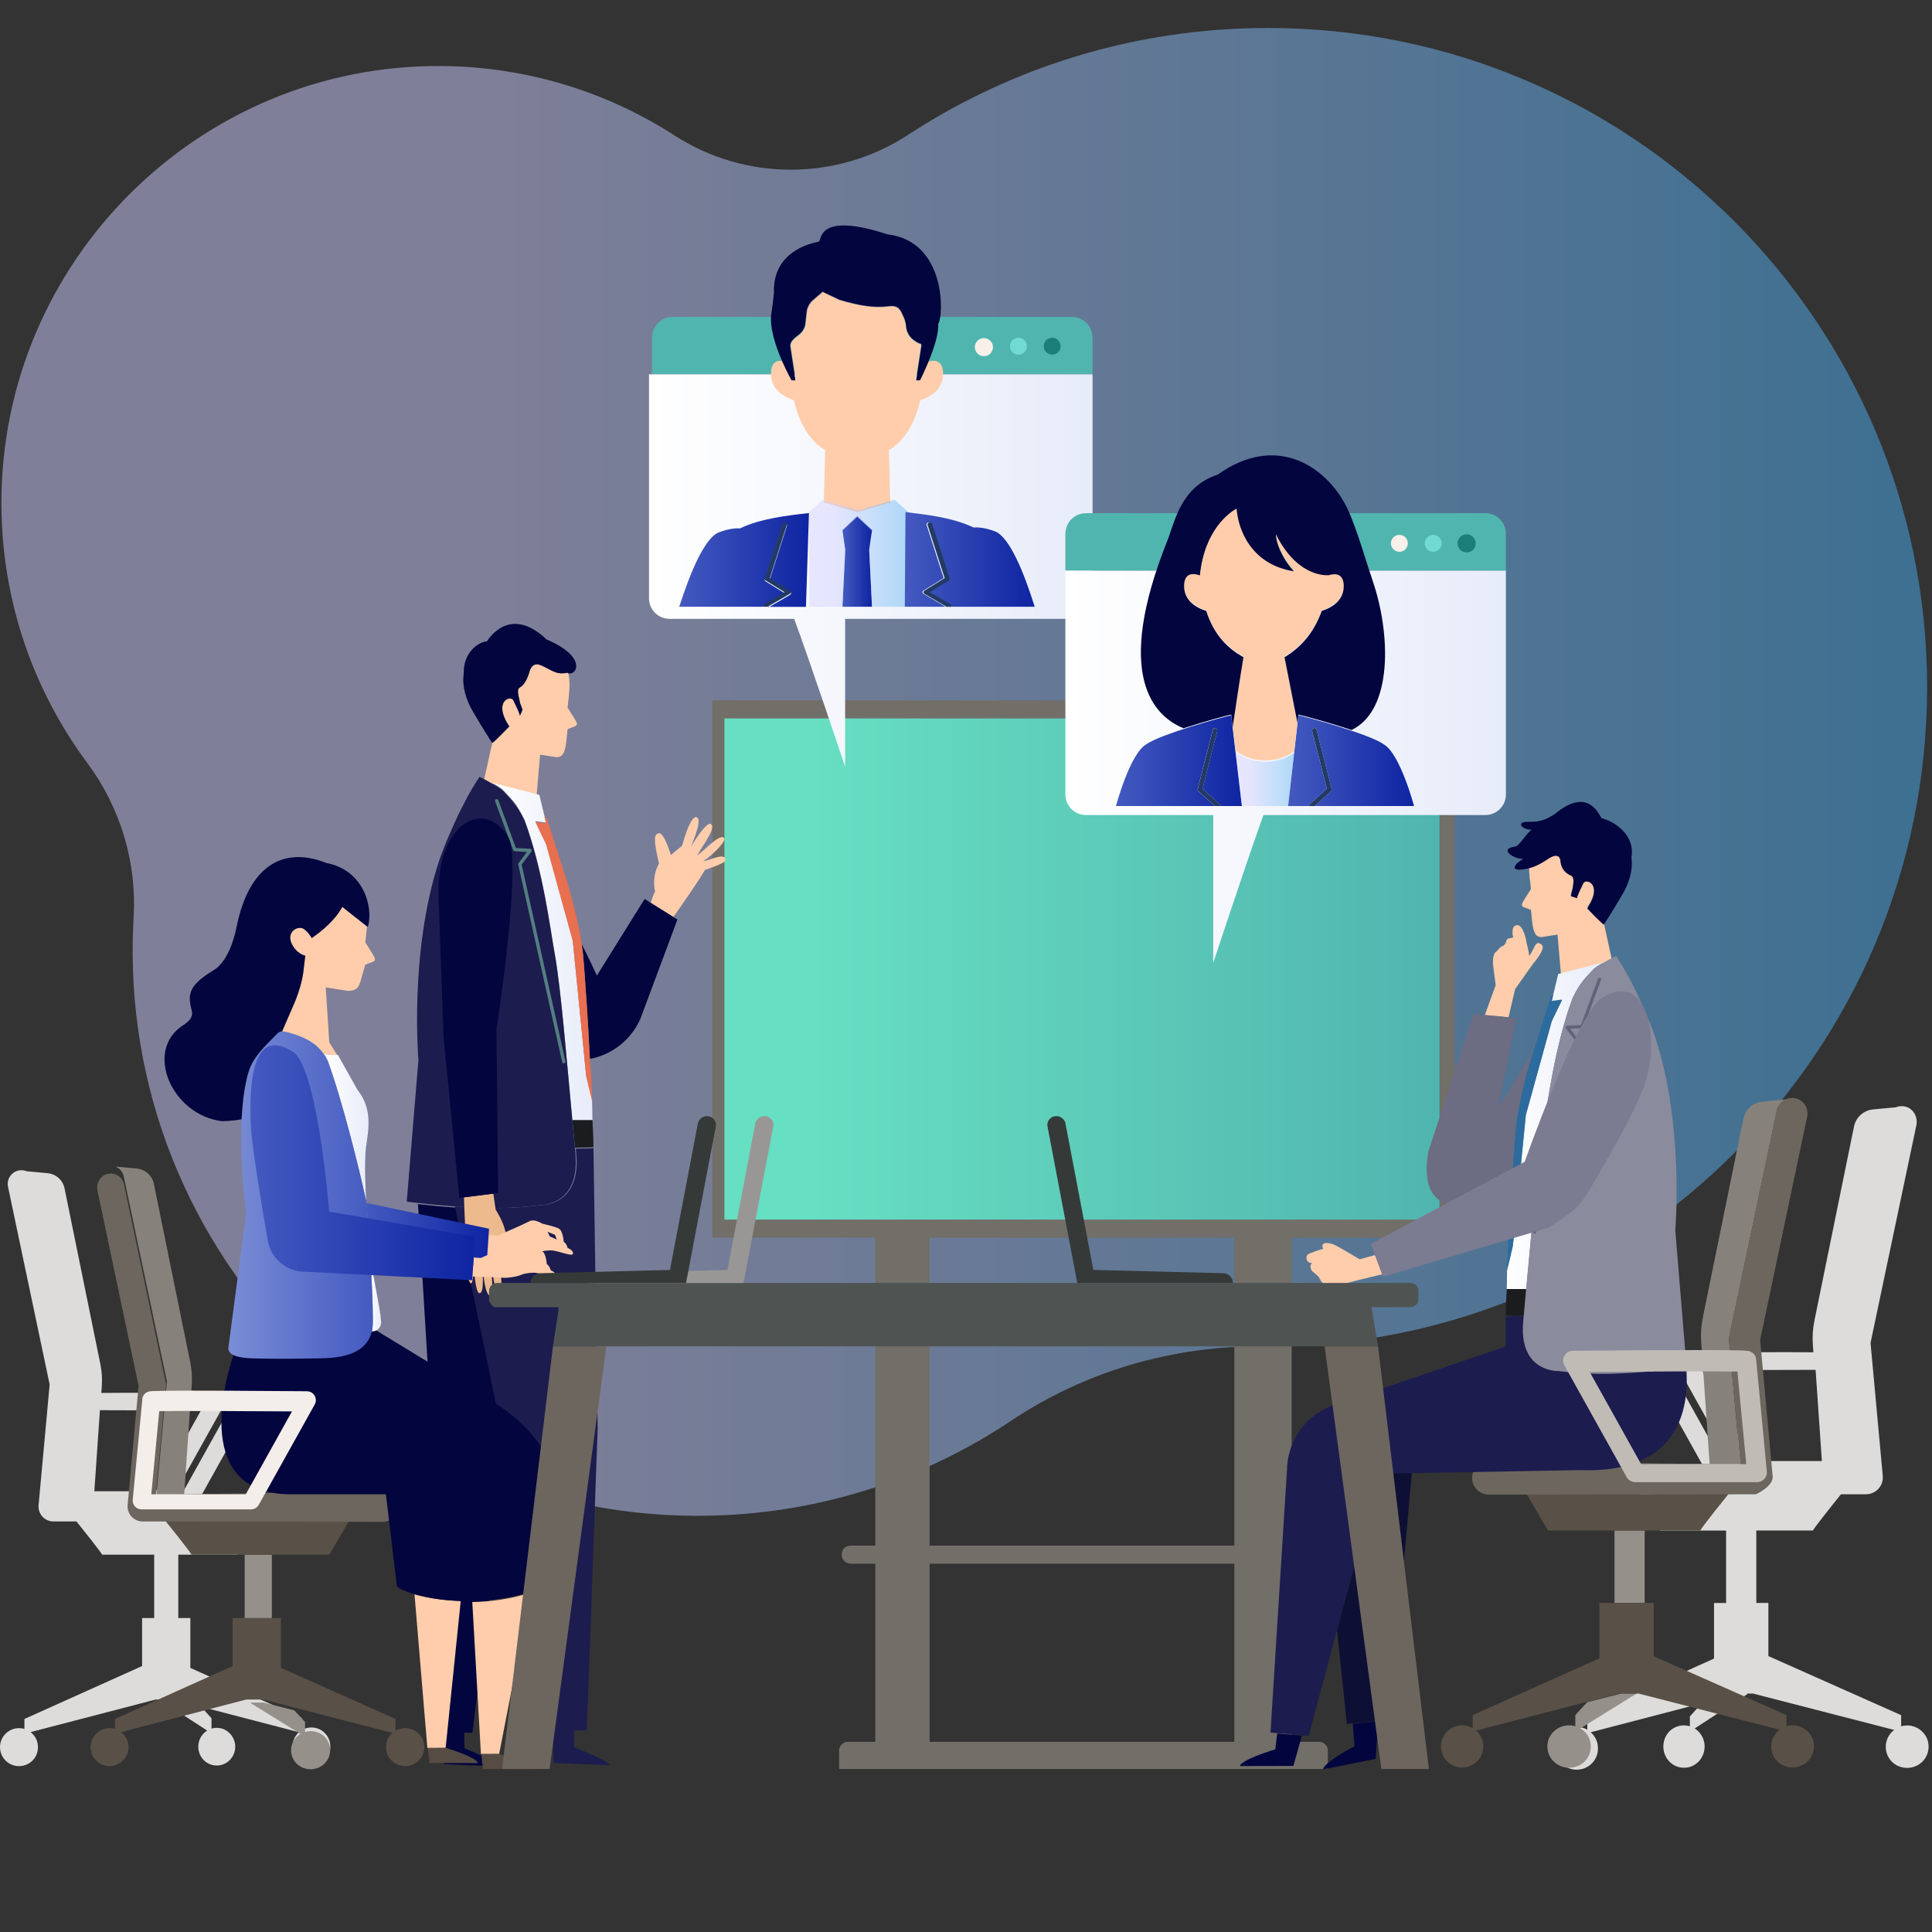 <?xml version="1.0" encoding="UTF-8"?><svg id="_イヤー_2" xmlns="http://www.w3.org/2000/svg" xmlns:xlink="http://www.w3.org/1999/xlink" viewBox="0 0 640 640"><rect x="0" y="0" width="640" height="640" fill="#333333" stroke="none"/><defs><style>.cls-1{fill:url(#_裼隯澵__胙琅韃炅_12-3);}.cls-2{fill:url(#Neon_Pastel_Gradient_3-3);}.cls-2,.cls-3{opacity:.4;}.cls-4{fill:url(#_裼隯澵__胙琅韃炅_21);}.cls-5{fill:#574c44;}.cls-6{fill:url(#_裼隯澵__胙琅韃炅_12-4);}.cls-7{fill:url(#_裼隯澵__胙琅韃炅_12-5);}.cls-8{fill:url(#_裼隯澵__胙琅韃炅_12-2);}.cls-9{fill:#dddcdb;}.cls-10{fill:url(#_裼隯澵__胙琅韃炅_21-2);}.cls-11{fill:#7b7b91;}.cls-12{fill:#6c6c82;}.cls-13{fill:#1b7e77;}.cls-14{fill:#8b8b9e;}.cls-15{fill:#f9f0ea;}.cls-16{fill:#537f81;}.cls-17{fill:#f4eeea;}.cls-18{fill:#51b5af;}.cls-19{fill:#1c1c4f;}.cls-20{fill:#233a64;}.cls-21{fill:url(#Neon_Pastel_Gradient_3);opacity:.5;}.cls-22{fill:#999795;}.cls-23{fill:#353a39;}.cls-3{fill:url(#Neon_Pastel_Gradient_3-2);}.cls-24{fill:#2c6b9e;}.cls-25{fill:url(#_裼隯澵__胙琅韃炅_12);}.cls-26{fill:url(#_裼隯澵__胙琅韃炅_12-6);}.cls-27{fill:#87817c;}.cls-28{fill:url(#_裼隯澵__胙琅韃炅_12-7);}.cls-29{fill:url(#_裼隯澵__胙琅韃炅_21-3);}.cls-30{fill:url(#Lemon_Squeeze_Gradient_4);}.cls-31{fill:#726e68;}.cls-32{fill:url(#_裼隯澵__胙琅韃炅_21-6);}.cls-33{fill:#ffcdab;}.cls-34{fill:#96908a;}.cls-35{fill:#1a1c1e;}.cls-36{fill:#e86f4f;}.cls-37{fill:url(#_裼隯澵__胙琅韃炅_21-4);}.cls-38{fill:#c1bbb6;}.cls-39{fill:#0e0f34;}.cls-40{fill:none;}.cls-41{fill:#03053e;}.cls-42{fill:#4f5453;}.cls-43{fill:#6d665e;}.cls-44{fill:#71dbd3;}.cls-45{fill:#edba8e;}.cls-46{fill:url(#_裼隯澵__胙琅韃炅_21-5);}.cls-47{fill:#595047;}.cls-48{fill:#62627a;}.cls-49{fill:url(#_裼隯澵__胙琅韃炅_14);}</style><linearGradient id="Neon_Pastel_Gradient_3" x1=".46" y1="255.7" x2="638.37" y2="255.7" gradientTransform="matrix(1, 0, 0, 1, 0, 0)" gradientUnits="userSpaceOnUse"><stop offset=".25" stop-color="#ccf"/><stop offset="1" stop-color="#48adf1"/></linearGradient><linearGradient id="Lemon_Squeeze_Gradient_4" x1="239.97" y1="321" x2="476.86" y2="321" gradientTransform="matrix(1, 0, 0, 1, 0, 0)" gradientUnits="userSpaceOnUse"><stop offset=".12" stop-color="#67dfc2"/><stop offset="1" stop-color="#51b5af"/></linearGradient><linearGradient id="_裼隯澵__胙琅韃炅_21" x1="163.02" y1="315.27" x2="196.26" y2="315.27" gradientTransform="matrix(1, 0, 0, 1, 0, 0)" gradientUnits="userSpaceOnUse"><stop offset="0" stop-color="#fff"/><stop offset="1" stop-color="#e7ecf9"/></linearGradient><linearGradient id="_裼隯澵__胙琅韃炅_21-2" x1="499.14" y1="373.01" x2="531.34" y2="373.01" xlink:href="#_裼隯澵__胙琅韃炅_21"/><linearGradient id="_裼隯澵__胙琅韃炅_12" x1="121.38" y1="408.9" x2="162.01" y2="408.9" gradientTransform="matrix(1, 0, 0, 1, 0, 0)" gradientUnits="userSpaceOnUse"><stop offset="0" stop-color="#445ac0"/><stop offset="1" stop-color="#0e24a2"/></linearGradient><linearGradient id="_裼隯澵__胙琅韃炅_21-3" x1="107.21" y1="373.47" x2="122.08" y2="373.47" xlink:href="#_裼隯澵__胙琅韃炅_21"/><linearGradient id="_裼隯澵__胙琅韃炅_21-4" x1="122.65" y1="428.56" x2="126.27" y2="428.56" xlink:href="#_裼隯澵__胙琅韃炅_21"/><linearGradient id="_裼隯澵__胙琅韃炅_14" x1="75.62" y1="395.89" x2="123.51" y2="395.89" gradientTransform="matrix(1, 0, 0, 1, 0, 0)" gradientUnits="userSpaceOnUse"><stop offset="0" stop-color="#7a8dd6"/><stop offset="1" stop-color="#445ac0"/></linearGradient><linearGradient id="_裼隯澵__胙琅韃炅_12-2" x1="82.96" y1="385.16" x2="157.34" y2="385.16" xlink:href="#_裼隯澵__胙琅韃炅_12"/><linearGradient id="_裼隯澵__胙琅韃炅_21-5" x1="214.99" y1="188.99" x2="361.91" y2="188.99" xlink:href="#_裼隯澵__胙琅韃炅_21"/><linearGradient id="_裼隯澵__胙琅韃炅_12-3" x1="279.05" y1="185.99" x2="288.89" y2="185.99" xlink:href="#_裼隯澵__胙琅韃炅_12"/><linearGradient id="Neon_Pastel_Gradient_3-2" x1="267.96" y1="183.28" x2="300.94" y2="183.28" xlink:href="#Neon_Pastel_Gradient_3"/><linearGradient id="_裼隯澵__胙琅韃炅_12-4" x1="299.73" y1="185.32" x2="342.76" y2="185.32" xlink:href="#_裼隯澵__胙琅韃炅_12"/><linearGradient id="_裼隯澵__胙琅韃炅_12-5" x1="225" y1="185.59" x2="267.96" y2="185.59" xlink:href="#_裼隯澵__胙琅韃炅_12"/><linearGradient id="_裼隯澵__胙琅韃炅_21-6" x1="352.92" y1="253.99" x2="498.84" y2="253.99" xlink:href="#_裼隯澵__胙琅韃炅_21"/><linearGradient id="_裼隯澵__胙琅韃炅_12-6" x1="369.69" y1="251.98" x2="411.4" y2="251.98" xlink:href="#_裼隯澵__胙琅韃炅_12"/><linearGradient id="_裼隯澵__胙琅韃炅_12-7" x1="426.72" y1="251.98" x2="468.43" y2="251.98" xlink:href="#_裼隯澵__胙琅韃炅_12"/><linearGradient id="Neon_Pastel_Gradient_3-3" x1="409.29" y1="258.03" x2="428.72" y2="258.03" xlink:href="#Neon_Pastel_Gradient_3"/></defs><g id="_イヤー_1のコピー"><g><path class="cls-21" d="M420.03,9.27c-43.99,0-84.95,13.01-119.22,35.4-23.46,15.32-53.82,15.39-77.37,.2-22.3-14.38-48.82-22.8-77.28-23C65.85,21.32,.2,86.74,.47,167.07c.11,32.1,10.67,61.74,28.46,85.69,10.92,14.71,16.42,32.8,15.34,51.09-.03,.57-.06,1.14-.09,1.71-5.5,110.54,86.13,202.02,196.65,196.32,34.69-1.79,66.89-13.03,94.06-31.2,24.63-16.47,53.69-24.93,83.31-24.68,.61,0,1.23,0,1.84,0,120.59,0,218.34-97.77,218.34-218.37S540.62,9.27,420.03,9.27Z"/><rect class="cls-40" x=".09" width="639.91" height="640"/><g><g><path class="cls-31" d="M481.85,410V232H235.98v178h53.97v102h-8.2c-1.1,0-2.15,.59-2.61,1.58-1.04,2.23,.56,4.42,2.67,4.42h8.14v59h-9.08c-1.61,0-2.92,1.31-2.92,2.92v6.08h161.92v-6.08c0-1.61-1.31-2.92-2.92-2.92h-9.08v-59h8.17c1.11,0,2.18-.59,2.65-1.61,1.02-2.23-.58-4.39-2.68-4.39h-8.14v-102h53.97Zm-72.96,167h-100.95v-59h100.95v59Zm0-65h-100.95v-102h100.95v102Zm-167.92-108V238h235.88v166H240.97Z"/><rect class="cls-30" x="239.97" y="238" width="236.88" height="166"/></g><path class="cls-9" d="M.05,577.96c-.54,4.33,3.34,7.94,7.74,6.92,2.25-.52,4.07-2.32,4.61-4.56,.63-2.64-.4-5.1-2.26-6.54l41.4-10.78h1.53v.19l15.56,10.08c-2.18,1.36-3.47,4.07-2.73,6.99,.55,2.18,2.31,3.93,4.49,4.43,4.07,.93,7.66-2.27,7.53-6.29-.1-3.03-2.44-5.68-5.46-6-.84-.09-1.65,0-2.4,.22v-3.43l-3.45-3.81,32.42,8.44c-1.54,1.37-2.41,3.48-2.02,5.78,.45,2.65,2.64,4.75,5.3,5.11,4.13,.55,7.61-2.93,7.06-7.05-.35-2.67-2.47-4.88-5.13-5.32-1.54-.26-3,.05-4.2,.75v-3.93l-36.98-16.64v-16.52h-4v-21h19.53l6.43-11h11.18c2.38,.02,4.52-1.72,4.73-4.08,.24-2.67-1.86-4.91-4.48-4.92l-29.51-.04,16.21-29.08c.5-.89,.49-1.98-.03-2.86-.51-.88-1.45-1.43-2.47-1.44-.12,0-12.58-.11-25.01-.17-11.99-.05-18.48-.04-22.07,.02l-.03,.39h0l.19-2.7c.17-2.42,0-4.85-.48-7.23l-11.87-58.23c-.55-2.72-2.82-4.76-5.58-5.02l-6.96-.65c-.82-.34-1.74-.44-2.67-.24-2.46,.52-4.03,2.93-3.51,5.39l13.79,65.49-3.67,39.98c-.27,2.89,2.01,5.39,4.91,5.39h7.64c2.13,2.66,8.82,11,8.44,11h17.3v21h-4v15.9l-38.98,17.53v3.3c-.97-.29-2.04-.35-3.14-.12-2.58,.54-4.58,2.74-4.9,5.35Zm66.48-110.66l-14.88,26.7H31.25l1.85-26.85c9.45,0,22.64,.07,33.43,.16Zm9.36-.45l-15.13,27.14h-2.48l15.14-27.16c.83,0,1.66,.01,2.47,.02Z"/><path class="cls-9" d="M633.35,571.73c-1.26-.27-2.47-.19-3.57,.13v-3.69l-43.98-19.57v-17.6h-4v-24h18.82c-.41,0,6.89-9.11,9.22-12h8.31c3.28-.02,5.84-2.83,5.54-6.1l-4.05-44.05,15.18-72.09c.56-2.66-.93-5.47-3.56-6.17-1.11-.3-2.23-.2-3.21,.21l-7.58,.71c-3.12,.29-5.68,2.59-6.31,5.67l-13.1,64.24c-.54,2.63-.71,5.31-.53,7.99l.21,2.99h0l-.03-.43c-3.97-.06-11.15-.08-24.4-.02-13.74,.06-27.5,.18-27.64,.18-1.66,.01-3.13,1.32-3.17,3.2-.01,.55,.17,1.09,.44,1.58l17.89,32.1-33.45,.04c-2.62,0-4.99,1.92-5.21,4.54-.25,2.95,2.07,5.42,4.96,5.42l12.83-.02,7.03,12.02h21.8v24h-4v18.42l-41.98,18.9v4.66c-1.55-.9-3.47-1.23-5.47-.7-2.35,.62-4.24,2.48-4.89,4.83-1.51,5.47,3.37,10.35,8.84,8.83,2.33-.65,4.19-2.54,4.81-4.88,.76-2.87-.24-5.56-2.14-7.24l36.74-9.57-3.91,4.32v3.26c-1.23-.38-2.61-.41-4.03,.03-2.2,.68-3.91,2.51-4.5,4.74-1.37,5.21,2.93,9.86,7.95,8.85,2.73-.55,4.84-2.8,5.34-5.54,.56-3.09-.85-5.91-3.16-7.35l17.39-11.34v-.21h1.96l46.71,12.04c-2.03,1.55-3.19,4.17-2.62,7.01s2.77,4.9,5.49,5.43c5.01,.99,9.34-3.25,8.44-8.19-.5-2.75-2.7-4.97-5.44-5.55Zm-31.91-117.94l2.08,30.2h-22.94l-16.74-30.03c12.13-.1,26.97-.18,37.6-.18Zm-45.35-.35l17.03,30.55h-2.79l-17.02-30.53c.91,0,1.84-.01,2.78-.02Z"/><g><g><path class="cls-41" d="M168.37,481.09l10.03-81.5c-10.08,1.32-20.92,1.4-39.94-.7l4.57,75.43,.13,99.69h3.63l.27,10.37,17.61,.75s1.16-1.16-10.77-5.98l-.13-5.14h2.7l11.92-92.91Z"/><path class="cls-19" d="M190.23,578.79l-.14-5.52,4.31-.19,3.59-100.03-1.4-92.69c-.87,.09-3.93,.13-5.86,.14,.06,.69,.12,1.36,.18,1.99,1.49,17.15-11.91,16.74-11.91,16.74-7.82,1.03-16.1,1.31-28.29,.41l16.79,80.82,12.3,93.27,3.33-.15,.27,10.44,18.77,.75s0-1.16-11.93-5.98Z"/></g><g><path class="cls-33" d="M240.16,284.27c-.89-1.41-4,.3-7.21,1.08,3.38-2.38,7.79-6.79,6.91-7.77-1.39-1.55-6.37,3.99-8.89,5.81,2.52-4.53,6.3-9.11,4.48-10.42-1.2-.86-5.04,4.88-6.55,7.55,1.42-3.59,3.58-9.12,1.92-9.8-2.19-.89-4.86,9.43-4.86,9.43l-3.72,3.08s-2.24-7.35-3.83-7.2c-1.86,.18-1.96,1.96-.11,10.03-2.62,4.7-1.28,9.28-1.28,9.28-.42,.61-1.01,2.31-1.47,3.73l7.5,4.69c2.68-3.77,8.53-12.11,10.47-15.57,6.25-2.2,7.31-2.86,6.64-3.91Z"/><path class="cls-41" d="M223.05,303.75l-7.5-4.69-2.01-1.26-15.81,25.36c-1.76-3.83-3.48-7.33-5.03-10.43,.17,1.13,.32,2.26,.43,3.36,.19,1.79,.43,4.99,.7,8.95,.07,1,.14,2.05,.21,3.14,.11,1.42,.21,2.85,.31,4.33,.4,5.83,.75,12.03,1.05,18.19,0,.03,0,.06,0,.08,7.38-1.39,13.66-6.32,16.73-13.26l12.28-32.92-1.36-.85Z"/></g><g><path class="cls-33" d="M177.76,263.39l1.16-13.4s2.27,.32,5.14,.81c2.88,.36,3.27-2.77,3.63-6l.32-3.25,2.17-.83c1.41-.47,1.08-1.12,0-2.88l-2.17-3.44c.46-4.12,1.07-8.02,.24-11.37-.13-.04-.26-.1-.38-.18-3.69,.85-5.29-1.05-8.82-2.52-2.96-1.23-3.69,2.27-3.69,2.27,0,0-.97,3.88-3.12,5.11-1.41,.71-.12,3.73,0,5.11l.85,2.27-.86,2.01s0-.71-2.12-4.95c-.71-2.12-7.06,0-1.41,8.48,0,0-4.82,5.04-5.64,5.48l-2.65,12.01c.74,.4,1.67,.9,2.61,1.45l14.74,3.81Z"/><path class="cls-41" d="M181.04,211.82c-12.48-11.92-19.73,.63-19.73,.63-3.07,.21-7.94,3.97-7.69,10.72-.64,4.05,.76,8.62,2.84,12.2,2.8,4.83,6.23,10.29,6.61,10.74,.82-.44,5.64-5.48,5.64-5.48-5.65-8.48,.71-10.6,1.41-8.48,2.12,4.24,2.12,4.95,2.12,4.95l.86-2.01-.85-2.27c-.12-1.38-1.41-4.4,0-5.11,2.15-1.23,3.12-5.11,3.12-5.11,0,0,.73-3.5,3.69-2.27,3.52,1.46,5.13,3.37,8.82,2.52,.12,.08,.25,.14,.38,.18,2.62,.9,6.6-5.3-7.21-11.21Z"/></g><g><path class="cls-35" d="M196.26,371h-6.64c.32,3.36,.6,6.46,.84,9.16,2.22-.01,5.97-.06,6.09-.19h0c.18-.19-.3-8.97-.3-8.97Z"/><path class="cls-4" d="M196.26,371h0c-.04-1.03-.08-5.5-.12-6.57-.24-.88-1.98-8.29-1.98-8.29l-4.43-44.71-8.85-32.08-3.54-7.33,2.63,.34,.91,.12-.55-2.29-1.66-6.87-.45-.12-15.21-3.94c1.51,.88,3.09,1.79,3.79,2.57,2.41,2.7,4.12,3.83,6.98,9.73,6.21,16.81,8.48,36.11,10.01,44.39,1.96,10.62,4.09,36.72,5.82,55.06,0,.1,.02,.19,.03,.29h0c0-.1-.02-.19-.03-.29h6.64Z"/><path class="cls-36" d="M179.98,272.68l-2.63-.34,3.54,7.33,8.85,32.08,4.43,44.71s1.74,7.41,1.98,8.29h0c.07,.26-.08-3.34-.35-8.76-.12-2.86-.25-2.37-.4-5.3-.3-6.16-.65-12.36-1.05-18.19-.1-1.47-.21-2.91-.31-4.33-.07-1.09-.14-2.13-.21-3.14-.27-3.95-.51-7.16-.7-8.95-1.18-11.22-5.6-24.97-5.6-24.97l-6.25-19.61-.94-1.01,.55,2.29-.91-.12Z"/><path class="cls-19" d="M190.64,382.48c-.06-.64-.11-1.3-.18-1.99-.23-2.62-.51-5.62-.82-8.87,0-.1-.02-.19-.03-.29-1.73-18.34-3.85-44.44-5.82-55.06-1.53-8.28-3.8-27.58-10.01-44.39-2.87-5.89-4.57-7.03-6.98-9.73-.7-.78-2.28-1.69-3.79-2.57-2.09-1.21-4.15-2.25-4.15-2.25-3.58,5.39-5.11,8.8-5.11,8.8-2.39,4.26-6.72,14.28-8.29,19.03-9.93,30.09-6.85,65.95-6.85,65.95l-3.87,46.97c21.56,2.56,33.19,2.56,43.97,1.15,0,0,13.4,.41,11.91-16.74Z"/><path class="cls-16" d="M187.3,351.57l-14.5-65.17,3.25-4.34c.12-.16,.15-.38,.06-.57-.09-.19-.27-.31-.47-.32l-4.74-.26-5.83-15.84c-.1-.29-.42-.43-.71-.33-.29,.11-.43,.42-.33,.71l5.96,16.18c.08,.21,.27,.35,.49,.36l4.07,.23-2.78,3.71c-.1,.13-.13,.29-.1,.45l14.55,65.42c.06,.26,.29,.43,.54,.43,.04,0,.08,0,.12-.01,.3-.07,.49-.36,.42-.66Z"/></g><g><path class="cls-45" d="M167.34,407.62c-.79-3.33-3.15-6.91-3.15-6.91,0,0-.42-2.95-.77-5.32l-9.73,1.22c.18,5.1,.59,15.54,.95,17.39,.1,4.75-.19,9.86,1.24,11.07,1,.84,.95-5.22,1.07-8.11-.07,3.22,.53,11.22,1.8,11.41,2,.3,.86-8.12,1.1-11.12,.05,5.11,.91,12.03,2.62,12.03,1.43,0,0-8.42,.29-11.42,.57,4.21,.99,10.78,2.58,10.22,1.72-.6,0-10.22,0-10.22l.86-5.41s.57,5.71,3.15,5.41c1.14-.13-1.15-6.61-2-10.22Z"/><path class="cls-41" d="M168.62,277.76c-7.93-13.96-24.37-5.13-23.32,19.87,.24,5.65,1.62,45.82,1.62,45.82l5.25,53.39,1.92-.24,9.73-1.22,1.2-.15-.56-54.3s8.29-53.31,4.17-63.16Z"/></g></g><g><g><rect class="cls-34" x="534.83" y="507" width="9.99" height="24"/><g><path class="cls-34" d="M525.8,563.86l-3.96,4.28v3.69c-1.13-.33-2.38-.4-3.68-.12-2.74,.6-4.95,2.79-5.45,5.55-.94,5.15,3.86,9.52,9.19,8.03,2.34-.65,4.22-2.52,4.84-4.87,.87-3.29-.65-6.34-3.22-7.87l18.31-11.34v-.21h-4.78l-11.24,2.86Z"/><path class="cls-47" d="M595.41,571.69c-1.27-.28-2.5-.21-3.61,.12v-3.67l-43.98-19.48v-17.66h-17.99v18.34l-41.98,18.81v4.32c-1.36-.79-3.02-1.13-4.76-.83-2.81,.49-5.11,2.72-5.64,5.53-.93,4.93,3.34,9.16,8.28,8.21,2.8-.53,5.04-2.81,5.52-5.62,.44-2.57-.53-4.95-2.26-6.48l36.36-9.43,10.97-2.84h6.46l46.71,11.98c-2.03,1.55-3.19,4.15-2.62,6.97s2.76,4.87,5.48,5.41c5.01,.99,9.34-3.21,8.46-8.12-.49-2.75-2.68-4.96-5.4-5.55Z"/></g><path class="cls-47" d="M573.32,494l-29.09,1-9.75-1-29.34-.05,7.63,13.05h50.53c-.5,0,10.02-13,10.02-13Z"/></g><g><path class="cls-27" d="M588.6,367.9l-15.9,75.51,3.82,41.58h-10.18l-2.79-40.42c-.19-2.73,0-5.48,.54-8.17l13.42-65.8c.63-3.07,3.19-5.37,6.31-5.67l7.86-.74c-1.52,.63-2.71,1.97-3.08,3.7Z"/><path class="cls-43" d="M493.2,484l73.13,1h10.18l-3.82-41.71,15.9-75.51c.36-1.73,1.56-3.07,3.08-3.7,.92-.38,1.96-.5,3.01-.27,2.78,.59,4.56,3.31,3.97,6.09l-15.58,74,4.15,45.17c.3,3.27-5.54,5.93-5.54,5.93l-88.46,.13c-3.07,0-5.56-2.48-5.57-5.56,0-3.07,2.48-5.57,5.55-5.57Z"/></g><g><g><path class="cls-41" d="M448.72,578.41l-.6-7.41,8.5-.87-.94,12.51-17.32,3.5s-.97-1.54,10.37-7.72Z"/><polygon class="cls-39" points="456.83 488 467.68 487.92 460.4 569.66 456.62 570.04 448.12 570.91 446.17 571.11 442.89 540.03 456.83 488"/></g><g><path class="cls-41" d="M422.47,579.49l.61-5.26,8.18,.71-2.8,10.05-17.67,.04s-.65-1.7,11.68-5.55Z"/><path class="cls-19" d="M426.33,487.26c0-10.14,6.59-19.1,16.27-22.1l56.26-19.15h-.03v-9.9l2.72-.14c1.07,.02,2.27,.03,3.19,.04-.06,.67-.12,1.31-.17,1.93-1.44,16.62,11.54,16.22,11.54,16.22,10.42,1.37,21.67,1.37,42.48-1.1,.93,11.19-.67,35.25-35.15,33.93l-55.77,1h-10.86l-13.94,52.11-9.36,34.93-2.27-.2-8.18-.71-2.19-.19,5.44-86.68Z"/></g></g><g><path class="cls-33" d="M533.87,317.47l-2.57-11.64c-.79-.43-5.46-5.31-5.46-5.31,5.47-8.22-.68-10.27-1.37-8.22-2.05,4.11-2.05,4.79-2.05,4.79l-2.05-.68,.68-2.74c.11-1.34,.68-3.42-.68-4.11-3.42-1.37-3.42-4.79-3.42-4.79,0,0-.08-3.37-4.1-.68-2.88,1.93-4.76,2.69-6.33,3.08,0,2.3,.34,4.76,.63,7.32l-2.1,3.33c-1.05,1.7-1.36,2.33,0,2.79l2.1,.8,.31,3.15c.35,3.14,.72,6.17,3.51,5.82,2.78-.47,4.98-.78,4.98-.78l1.12,12.98,14.28-3.7c.91-.53,1.81-1.02,2.53-1.4Z"/><path class="cls-41" d="M530.7,271.08s-.08-.05-.13-.08h.04c-.66,0-3.86-11.18-15.71-1.22-.23,.12-.47,.26-.7,.4-3.42,2.05-5.25,2.05-8.21,2.05-3.83,0-1.97,2.63,1.38,2.63-1.79,1.18-4.03,5.41-5.49,5.59-5.47,.68-.68,4.11,2.74,4.11-2.74,1.37-4.79,4.11,0,3.42,.6-.09,1.21-.18,1.87-.35,1.57-.39,3.45-1.15,6.33-3.08,4.02-2.69,4.1,.68,4.1,.68,0,0,0,3.42,3.42,4.79,1.37,.68,.8,2.77,.68,4.11l-.68,2.74,2.05,.68s0-.68,2.05-4.79c.68-2.05,6.84,0,1.37,8.22,0,0,4.67,4.88,5.46,5.31,.37-.43,3.69-5.72,6.4-10.4,2.01-3.48,3.36-7.9,2.75-11.82,1.4-7.87-6.32-12.22-9.75-12.99Z"/></g><g><path class="cls-33" d="M501.89,327.66s4.79-6.72,5.84-8.25c2.11-2.56,4.35-5.61,2.79-6.64-2.04-1.36-2.04,1.36-3.96,3.93-.04-1.19-.88-4.45-.88-4.45,0,0-.89-6.05-3.24-5.77-2.19,.26-1.18,4.1-1.18,4.1l-1.42,.28c-1.34,.2-.41,1.96-2.4,2.68-.79,.29-1.23,1.38-1.7,1.62-1.65,.88-1.09,4.92-1.09,4.92l.82,6.25-3.6,9.91,7.85,.75,2.18-9.33Z"/><path class="cls-12" d="M501.3,385.34c.07-1.06,.13-2.07,.2-3.04,.26-3.83,.49-6.93,.68-8.67,1.14-10.87,5.43-24.19,5.43-24.19l.57-1.78c-6.23,10.26-11.92,19.5-11.92,19.5l6.12-29.92-2.66-.25-7.85-.75-3.76-.36-14.95,45.56c-4.76,27.2,22.29,16.88,26.51,12.24,.4-.44,.78-.87,1.16-1.3,.06-.96,.12-1.92,.19-2.86,.1-1.43,.2-2.82,.3-4.19Z"/></g><g><path class="cls-35" d="M499.14,427h6.43c-.31,3.25-.58,6.25-.82,8.87-2.15-.01-5.79-.06-5.9-.18h0c-.17-.19,.29-8.69,.29-8.69Z"/><path class="cls-10" d="M499.14,427h0c.04-1,.07-5.33,.11-6.37,.23-.86,1.91-8.03,1.91-8.03l4.29-43.32,8.58-31.08,3.43-7.1-2.55,.33-.88,.11,.54-2.22,1.61-6.66,.44-.11,14.73-3.81c-1.46,.85-3,1.73-3.67,2.49-2.34,2.62-3.99,3.72-6.76,9.43-6.02,16.28-8.22,34.98-9.7,43-1.9,10.29-3.96,35.57-5.63,53.34,0,.09-.02,.19-.03,.28h0c0-.09,.02-.19,.03-.28h-6.43Z"/><path class="cls-24" d="M514.91,331.57l2.55-.33-3.43,7.1-8.58,31.08-4.29,43.32s-1.68,7.18-1.91,8.03h0c-.07,.25,.08-3.23,.34-8.49,.12-2.77,.25-2.29,.38-5.13,.29-5.97,.63-11.97,1.02-17.62,.1-1.43,.2-2.82,.3-4.19,.07-1.06,.13-2.07,.2-3.04,.26-3.83,.49-6.93,.68-8.67,1.14-10.87,5.43-24.19,5.43-24.19l6.05-19,.91-.98-.54,2.22,.88-.11Z"/><path class="cls-14" d="M504.58,437.94c.05-.62,.11-1.26,.17-1.93,.23-2.54,.49-5.45,.79-8.59,0-.09,.02-.19,.03-.28,1.68-17.77,3.73-43.05,5.63-53.34,1.48-8.02,3.68-26.72,9.7-43,2.78-5.71,4.42-6.81,6.76-9.43,.68-.76,2.21-1.64,3.67-2.49,2.02-1.17,4.02-2.18,4.02-2.18,3.46,5.22,4.95,8.52,4.95,8.52,2.31,4.12,6.51,13.84,8.03,18.44,9.62,29.15,6.63,63.89,6.63,63.89l3.75,45.51c-20.88,2.48-32.15,2.48-42.59,1.11,0,0-12.99,.4-11.54-16.22Z"/><path class="cls-48" d="M507.83,408l14.04-63.14-3.15-4.2c-.12-.16-.14-.37-.06-.55,.08-.18,.26-.3,.46-.31l4.59-.26,5.65-15.34c.1-.28,.41-.42,.69-.32,.28,.1,.42,.41,.32,.69l-5.77,15.67c-.07,.2-.26,.34-.47,.35l-3.95,.22,2.7,3.6c.09,.13,.13,.29,.09,.44l-14.1,63.38c-.06,.25-.28,.42-.52,.42-.04,0-.08,0-.12-.01-.29-.06-.47-.35-.41-.64Z"/></g><g><path class="cls-33" d="M450.42,417.16s-6.27-3.73-8.01-4.63c-2.13-1.09-5.35-1.29-4.07,1.19-1.23,.2-4.52,1.5-4.52,1.5,0,0-1.23,.31-1.01,1.71,.28,1.75,2.01,1.47,2.01,1.47,0,0-1.05,.27-.59,1.89,.39,1.37,2.01,1.47,3.03,3.46,.41,.79,.82,1.15,1.14,1.61,1.14,1.61,5.1,.36,5.1,.36l6.41-1.67,7.98-1.92-2.39-6.38-5.08,1.41Z"/><path class="cls-11" d="M529.92,331.09c-8.59,7.67-24.84,53.76-24.84,53.76l-50.98,27.2,1.39,3.7,2.39,6.38,.3,.8,55.05-16.32c6.8-4.76,9.38-5.64,13.59-12.92,7.48-12.92,16.31-27.88,18.66-36.71,4.4-16.52-1.25-35.79-15.57-25.89Z"/></g><path class="cls-38" d="M517.81,450.76c-.01,.55,.17,1.09,.44,1.58l.6,1.08,17.03,30.55,.38,.69,2.6,4.66c.58,1.03,1.67,1.67,2.85,1.67h40.34c.92,0,1.79-.39,2.41-1.07,.62-.68,.92-1.59,.83-2.5l-3.56-37.21c-.11-1.13-.86-2.07-1.92-2.48-.77-.29-.56-.5-16.07-.5-3.79,0-8.52,.01-14.44,.04-14.04,.06-28.12,.19-28.26,.19-1.7,.01-3.21,1.36-3.25,3.3Zm8.8,3.7c17.72-.14,41.21-.25,48.93-.1l2.93,30.64h-34.84l-.28-.5-16.74-30.03Z"/></g><g><g><g><g><path class="cls-47" d="M35.58,572.51c.88-.1,1.72,0,2.5,.22v-3.3l38.98-17.53v-15.9h15.99v16.5l37.98,16.93v3.88c1.38-.79,3.09-1.09,4.88-.62,2.22,.57,3.98,2.38,4.49,4.62,1,4.42-2.7,8.3-7.11,7.68-2.67-.37-4.88-2.47-5.34-5.13-.39-2.31,.48-4.44,2.05-5.81l-32.9-8.49-9.92-2.56h-5.65l-41.4,10.78c1.71,1.33,2.73,3.51,2.38,5.91-.39,2.73-2.64,4.94-5.37,5.3-3.89,.51-7.21-2.54-7.14-6.35,.05-3.11,2.5-5.8,5.59-6.15Z"/><g><path class="cls-34" d="M97.48,566.57l3.57,3.84v3.31c1.16-.34,2.45-.37,3.79,.02,2.16,.62,3.87,2.4,4.37,4.59,1.06,4.65-3.15,8.7-7.93,7.57-2.23-.53-4.06-2.25-4.64-4.46-.77-2.95,.59-5.69,2.9-7.06l-16.48-10.19v-.19h4.3l10.12,2.57Z"/><rect class="cls-34" x="81.05" y="515" width="9" height="21"/></g></g><path class="cls-47" d="M54.14,503l26.75,1,8.77-1,26.47-.05-7.04,12.05H63.39c.46,0-9.25-12-9.25-12Z"/></g><g><path class="cls-43" d="M126.72,494l-65.7,1h-9.36l3.35-36.47-13.94-66.2c-.32-1.52-1.37-2.69-2.7-3.24-.88-.36-1.88-.45-2.88-.18-2.36,.63-3.7,3.14-3.19,5.53l13.61,64.63-3.63,39.47c-.27,2.94,2.04,5.47,4.98,5.47l79.44,.12c2.79,0,5.06-2.26,5.06-5.05,0-2.79-2.26-5.06-5.05-5.06Z"/><path class="cls-27" d="M41,389.75l14.29,67.87-3.43,37.37h9.15l2.51-36.33c.17-2.46,0-4.93-.49-7.34l-12.06-59.14c-.56-2.76-2.87-4.83-5.67-5.09l-7.07-.66c1.37,.56,2.44,1.77,2.77,3.32Z"/></g></g><g><g><path class="cls-5" d="M147.67,579l-5.94,.04,.5,4.96,16.04,.04s.59-1.54-10.6-5.04Z"/><path class="cls-5" d="M165.4,581l-5.94,.04,.5,4.96,16.04,.04s.59-1.54-10.6-5.04Z"/><g><path class="cls-33" d="M141.58,579l6.05-.04,4.99-48.59c-6.08-.2-11.44-1.11-15.31-2.22l4.26,50.86Z"/><path class="cls-33" d="M156.45,530.69l2.86,50.31,6.05-.04,10.41-53.38c-6.5,2.12-13.18,3-19.32,3.11Z"/></g><path class="cls-41" d="M184.08,491.65c-2.85-15.09-14.5-23.53-22.46-28.39l-37.32-22.74c-.31,.11-.64,.17-.99,.17l-.14,.03c-2.36,9.38-14.35,8.86-20.74,8.93-5.31,.06-7.13,.2-17.6,0-2.08-.04-5.39-.17-7.42-1.09-4.63,14.03-11.58,47.08,19.92,46.44h30.5l3.66,30.51c.91,.83,2.96,1.76,5.83,2.59,3.87,1.11,9.23,2.02,15.31,2.22,1.25,.04,2.52,.05,3.83,.03,6.14-.11,12.82-.99,19.32-3.11,4.87-1.59,9.64-3.86,14.02-7.03l-5.71-28.56Z"/></g><g><path class="cls-33" d="M188.01,413.38c-.15-.89-.76-1.74-1.26-2.01,0,0-.26-3.55-1.53-4.32-1.28-.77-5.1-1.53-5.61-1.71h0c-1.58-.91-3.14-1.36-4.09-.84-1.64,.89-10.65,4.82-10.65,4.82l-2.99-.19-.39,6.3,5.18,.16,6.3,.31s3.41-.18,5.11-.93c1.45-.64,3.5-.77,4.34-.77,2.55,0,7.4,2.37,7.4,1.02,0-.79-.75-1.38-1.79-1.83Zm-5.86-3.78l-.76-1.53,2.46,.96,.6,1.59-2.3-1.02Z"/><path class="cls-25" d="M121.38,398.5c.24,2.24,.79,9.58,1.27,17.53,.08,.61,.17,1.23,.26,1.85l38.25,1.4,.27-3.87,.43-6.3,.14-2.08-40.63-8.54Z"/></g><g><path class="cls-29" d="M121.3,397.86c-.14-2.45-.73-12.86-.02-18.04,.78-5.65,2.21-12.45-2.85-18.77l-6.51-11.6c-1.6,.05-3.19-.11-4.71-.39,.51,.74,.94,1.5,1.32,2.28,4.83,13.08,10.55,36.22,12.77,46.51Z"/><path class="cls-37" d="M126.26,437.91c-.3-4.72-2.51-13.69-3.61-21.87,.44,7.23,.82,14.95,.85,19.81,.05,1.71,.03,3.14-.13,4.17-.01,.09-.02,.18-.04,.25-.05,.28-.11,.55-.18,.82l.14-.03c1.71,0,3.06-1.44,2.96-3.15Z"/><path class="cls-49" d="M123.51,435.85c-.04-4.85-.42-12.58-.85-19.81-.55-9.11-1.19-17.43-1.35-18.17-2.22-10.29-7.94-33.43-12.77-46.51-.38-.78-.81-1.54-1.32-2.28-1.98-2.85-5.21-5.32-11.74-7.1-1.31-.35-2.62-.62-3.56,.35-3.93,4.08-8.04,7.64-9.57,12.74-4.98,16.61-.82,47.01-.81,46.85l-5.89,44.52c-.38,3.24,5.92,3.51,9.18,3.57,10.47,.2,12.28,.06,17.6,0,6.4-.07,18.39,.45,20.74-8.93,.07-.27,.13-.54,.18-.82,.01-.08,.03-.17,.04-.25,.11-.82,.14-2.28,.13-4.17Z"/></g><g><path class="cls-33" d="M182.4,420.78c-.15-.89-.76-1.74-1.26-2.01,0,0-.26-3.55-1.53-4.32-1.28-.77-5.1-1.53-5.61-1.71h0c-1.58-.91-3.14-1.36-4.09-.84-1.64,.89-10.65,4.82-10.65,4.82l-2.35-.15-.39,6.28,4.53,.14,6.3,.31s3.41-.18,5.11-.93c1.45-.64,3.5-.77,4.34-.77,2.55,0,7.4,2.37,7.4,1.02,0-.79-.75-1.38-1.79-1.83Z"/><path class="cls-8" d="M109.02,401.35s-3.5-45.44-11.48-52.56c-13.3-9.18-15.17,8.18-14.45,24.03,.31,6.75,3.54,26.17,5.61,38.12,1,5.74,5.83,10.02,11.64,10.31l56.09,2.83,.08-1.25,.39-6.28,.43-6.82-48.32-8.39Z"/></g></g><g><path class="cls-33" d="M103.27,310.74s-.94-1.77-2.59-2.98c-1.7-1.24-5.69,.62-4.22,4.44,.57,1.48,2.11,3.76,4.7,4.41-.06,.02-.62,4.96-.62,4.96,0,0-.46,5.16-3.57,12.01-1.16,2.56-2.24,5.26-3.52,8.1,.64-.04,1.34,.12,2.03,.31,6.53,1.77,9.76,4.24,11.74,7.1,1.45,.27,2.95,.41,4.47,.39l-2.62-4.22-1.17-18.19s3.52,.59,7.34,1.17c3.52,0,3.82-1.76,4.7-4.99l1.06-3.69,2.24-.85c1.46-.49,1.12-1.16,0-2.98l-2.24-3.56c.2-1.81,.43-3.58,.56-5.29-1.51-1.15-8.17-6.45-8.17-6.45-3.06,5.81-10.12,10.33-10.12,10.33Z"/><path class="cls-41" d="M91.91,342.33c.44-.46,.96-.63,1.53-.66,1.28-2.84,2.36-5.54,3.52-8.1,3.12-6.85,3.57-12.01,3.57-12.01,0,0,.56-4.94,.62-4.96-2.59-.65-4.13-2.93-4.7-4.41-1.47-3.82,2.53-5.69,4.22-4.44,1.65,1.21,2.59,2.98,2.59,2.98,0,0,7.06-4.52,10.12-10.33,0,0,6.65,5.3,8.17,6.45,.1,.08,.18,.14,.23,.17,.04,.03,.07,.05,.07,.05,1.91-6.31-1.22-18.84-13.74-21.19-14.79-5.89-25.82,1.57-29.73,21.14-.87,4.36-3.06,11.69-7.77,14.48-9.37,5.57-8.06,9.04-7.04,13.52,.44,1.92-1.09,3.44-2.84,4.56-13.18,8.39-3.83,29.89,12.88,31.83,3.03-.08,5.04-.36,6.43-.66,.27-5.65,.95-11.17,2.3-15.68,1.53-5.1,5.63-8.66,9.57-12.74Z"/></g><path class="cls-17" d="M104.23,465.26c.24-.43,.41-.92,.4-1.42-.03-1.74-1.38-2.95-2.92-2.97-.13,0-12.78-.11-25.4-.17-5.32-.02-9.57-.03-12.98-.03-13.94,0-13.75,.18-14.44,.45-.95,.36-1.63,1.21-1.72,2.23l-3.2,33.44c-.08,.82,.19,1.64,.75,2.25,.56,.61,1.34,.96,2.17,.96h36.26c1.06,0,2.04-.58,2.56-1.5l2.34-4.19,.35-.62,15.31-27.46,.54-.97Zm-22.55,29.29l-.25,.45h-31.31l2.63-27.54c6.93-.13,28.05-.03,43.97,.09l-15.04,26.99Z"/></g><g><g><polygon class="cls-43" points="473.34 586 456.5 446 438.8 446 457.6 586 473.34 586"/><polygon class="cls-43" points="166.33 586 183.17 446 200.87 446 182.07 586 166.33 586"/><path class="cls-42" d="M467.25,425H164.62c-1.44,0-2.61,1.17-2.61,2.61v3.25s1.02,2.61,2.46,2.15h20.53v1.1l-1.83,11.9H456.5l-2.17-13h12.92c1.44,0,2.61-1.17,2.61-2.61v-2.79c0-1.44-1.17-2.61-2.61-2.61Z"/></g><path class="cls-22" d="M256.04,371.69c-.07-.2-.17-.4-.28-.58l-.03-.04c-.31-.47-.76-.85-1.29-1.09-.38-.17-1.05-.25-1.51-.25-1.29,.16-2.49,1.13-2.72,2.39l-9.25,48.57h0l-42.95,1.08c-1.82,.04-3.27,1.48-3.27,3.24h51.55l9.86-51.86c.09-.51,.05-1-.11-1.45Z"/><path class="cls-23" d="M237.01,371.69c-.07-.2-.17-.4-.28-.58l-.03-.04c-.31-.47-.76-.85-1.29-1.09-.38-.17-1.05-.25-1.51-.25-1.29,.16-2.49,1.13-2.72,2.39l-9.25,48.57h0l-42.95,1.08c-1.82,.04-3.27,1.48-3.27,3.24h51.55l9.86-51.86c.09-.51,.05-1-.11-1.45Z"/><path class="cls-23" d="M405.14,421.76l-42.95-1.08h0l-9.25-48.57c-.23-1.26-1.43-2.23-2.72-2.39-.45,0-1.13,.09-1.51,.25-.53,.24-.98,.62-1.29,1.09l-.03,.04c-.12,.18-.21,.38-.28,.58-.16,.45-.21,.95-.11,1.45l9.86,51.86h51.55c0-1.76-1.45-3.2-3.27-3.24Z"/></g><g><g><path class="cls-18" d="M361.91,111.81c0-3.76-3.05-6.81-6.81-6.81H222.8c-1.37,0-2.68,.4-3.85,1.18-1.92,1.29-2.96,3.54-2.96,5.86v11.96h145.93v-12.19Z"/><path class="cls-46" d="M214.99,124v74.19c0,3.76,3.05,6.81,6.81,6.81h41.28c4.88,13.13,16.88,48.98,16.88,48.98v-48.98h75.15c3.76,0,6.81-3.05,6.81-6.81V124H214.99Z"/><g><circle class="cls-15" cx="325.93" cy="115" r="3"/><path class="cls-44" d="M340.15,114.68c0,1.55-1.25,2.8-2.8,2.8s-2.8-1.25-2.8-2.8,1.25-2.8,2.8-2.8,2.8,1.25,2.8,2.8Z"/><path class="cls-13" d="M351.35,114.68c0,1.55-1.25,2.8-2.8,2.8s-2.8-1.25-2.8-2.8,1.25-2.8,2.8-2.8,2.8,1.25,2.8,2.8Z"/></g></g><g><g><path class="cls-33" d="M283.97,169.68l10.83-3.17,.1-.03-.44-17.42c3.13-1.56,8.21-6.65,10.36-16.46,2.42-.75,7.59-3.03,7.59-8.78,0-4.85-3.18-4.56-4.96-4.02-1.43,3.49-2.8,6.2-2.8,6.2h-1.29l1.72-11.15c.05-.32,.02-.62-.07-.93-.44,.1-1.44-.51-2.45-1.23-1.47-1.05-2.34-2.72-2.49-4.52-.07-.92-.31-2.05-.89-3.3-.95-2.04-1.43-3.75-4.86-3.32-4.58,.57-9,0-16.29-2.15-2.57-1.29-4.05-1.86-5.45-2.63l-3.15,2.7c-1.23,1.05-2,2.54-2.16,4.14l-.35,3.49c-.16,1.61-1.03,3.04-2.34,3.98-1.48,1.06-2.87,2.34-2.63,3.76l1.71,11.15h-1.29s-1.54-2.72-3.16-6.44c-1.74-.21-3.81,.35-3.81,4.26,0,5.76,5.17,8.03,7.59,8.78,2.15,9.81,7.23,14.89,10.36,16.46l-.44,17.38,.25,.07,10.81,3.16Z"/><path class="cls-41" d="M293.95,77.62c-23.75-7.78-21.68,2.38-22.72,2.38h.07c-.07,.03-.13,.07-.2,.1-5.15,.92-15.15,4.76-14.72,16.86,0,.13-.38,3.82-.86,6.91-.71,4.53,1.46,10.9,3.51,15.64,1.63,3.75,3.18,6.49,3.18,6.49h1.3l-1.73-11.23c-.24-1.43,1.17-2.73,2.67-3.79,1.31-.94,2.18-2.37,2.34-3.98l.35-3.55c.16-1.61,.93-3.09,2.16-4.14l3.18-2.73c1.4,.77,2.9,1.35,5.49,2.65,7.34,2.16,11.79,2.74,16.41,2.16,3.45-.43,3.94,1.29,4.89,3.34,.58,1.25,.82,2.39,.9,3.32,.15,1.81,1.03,3.49,2.51,4.55,1.01,.73,2.02,1.34,2.46,1.24,.09,.3,.13,.61,.07,.93l-1.73,11.23h1.3s1.38-2.72,2.82-6.24c1.67-4.09,3.43-9.24,3.19-12.44,1.75-2.27,3.01-27.33-16.84-29.7Z"/></g><g><polygon class="cls-1" points="288.89 175.6 283.97 170.99 280.88 173.88 279.05 175.6 279.99 182.12 279.07 201 288.86 201 287.94 182.12 288.89 175.6"/><polygon class="cls-3" points="300.94 169.65 296.3 165.55 295.4 165.81 284.45 168.98 273.53 165.82 272.61 165.55 267.96 169.65 267.96 169.65 268.18 201 279.07 201 279.99 182.43 279.05 175.91 280.32 174.72 280.88 174.19 283.97 171.3 287.61 174.72 288.89 175.91 287.94 182.43 288.86 201 299.94 201 300.94 169.96 300.94 169.65"/><g><path class="cls-6" d="M314.67,201h28.09c-3.79-12.07-8.21-22.38-12.7-24.79-2.93-1.18-5.44-1.62-7.57-1.47-6.8-3.28-15.69-4.29-22.54-5.09h0l-.22,31.35h13.33l.02-.1-.26-.15-6.91-4.03c-.21-.12-.33-.32-.34-.53,0-.21,.11-.41,.32-.54l6.26-3.88,.44-.28-.39-1.23-5.26-16.4c-.11-.35,.14-.71,.57-.8,.43-.09,.86,.12,.97,.47l4.13,12.88,1.66,5.18c.08,.26-.03,.53-.29,.69l-1.82,1.13-4.43,2.75,4.85,2.83,1.83,1.07c.25,.14,.38,.39,.33,.64l-.06,.29Z"/><path class="cls-7" d="M267.96,169.96c-7.15,.8-16.04,1.81-22.83,5.08-2.11-.12-4.57,.33-7.43,1.48-4.49,2.42-8.9,12.72-12.7,24.48h27.93l-.06,.02c-.05-.25,.08-.5,.33-.64l2.01-1.17,4.68-2.73-4.27-2.65-1.98-1.23c-.26-.16-.37-.44-.29-.69l1.77-5.51,4.02-12.54c.11-.35,.55-.56,.97-.47,.42,.09,.68,.45,.57,.8l-5.12,15.97-.53,1.66,.61,.38,6.09,3.78c.2,.13,.32,.33,.32,.54,0,.21-.13,.41-.34,.53l-6.73,3.93-.44,.26,.02-.22h12.42l1-31.04h0Z"/></g><g><path class="cls-20" d="M314.74,200.07l-1.83-1.07-4.85-2.83,4.43-2.75,1.82-1.13c.26-.16,.37-.44,.29-.69l-1.66-5.18-4.13-12.88c-.11-.35-.55-.56-.97-.47-.42,.09-.68,.45-.57,.8l5.26,16.4,.39,1.23-.44,.28-6.26,3.88c-.2,.13-.32,.33-.32,.54,0,.21,.13,.41,.34,.53l6.91,4.03,.26,.15-.02,.1h1.61l.06-.29c.05-.25-.08-.5-.33-.64Z"/><path class="cls-20" d="M261.71,195.66l-6.09-3.78-.61-.38,.53-1.66,5.12-15.97c.11-.35-.14-.71-.57-.8-.42-.09-.86,.12-.97,.47l-4.02,12.54-1.77,5.51c-.08,.26,.03,.53,.29,.69l1.98,1.23,4.27,2.65-4.68,2.73-2.01,1.17c-.25,.14-.38,.39-.33,.64l.06,.29h1.61l-.02-.1,.44-.26,6.73-3.93c.21-.12,.33-.32,.34-.53,0-.21-.11-.41-.32-.54Z"/></g></g></g></g><g><g><path class="cls-32" d="M352.92,189v74.19c0,3.76,3.05,6.81,6.81,6.81h42.17v48.98s11.83-35.85,16.64-48.98h73.5c3.76,0,6.81-3.05,6.81-6.81v-74.19h-145.93Z"/><path class="cls-18" d="M498.84,176.81c0-3.76-3.05-6.81-6.81-6.81h-132.31c-1.37,0-2.68,.4-3.85,1.19-1.92,1.29-2.96,3.54-2.96,5.85v11.96h145.93v-12.19Z"/><g><path class="cls-15" d="M466.36,179.99c0,1.55-1.25,2.8-2.8,2.8s-2.8-1.25-2.8-2.8,1.25-2.8,2.8-2.8,2.8,1.25,2.8,2.8Z"/><path class="cls-44" d="M477.56,179.99c0,1.55-1.25,2.8-2.8,2.8s-2.8-1.25-2.8-2.8,1.25-2.8,2.8-2.8,2.8,1.25,2.8,2.8Z"/><circle class="cls-13" cx="485.85" cy="180" r="3"/></g></g><g><g><path class="cls-26" d="M407.86,236.96c-2.25,.39-23.79,6.34-28.18,9.64-5.38,3.06-10,20.4-10,20.4h32.72l-5.42-4.9c-.21-.19-.3-.48-.23-.76l4.99-19.58c.1-.41,.52-.66,.93-.55,.41,.11,.66,.52,.55,.93l-4.87,19.13,5.7,5.16c.17,.15,.25,.36,.25,.57h7.09l-3.54-30.04Z"/><path class="cls-28" d="M433.82,266.43l5.7-5.16-4.87-19.13c-.1-.41,.14-.83,.55-.93,.41-.11,.83,.14,.93,.55l4.99,19.58c.07,.28-.02,.57-.23,.76l-5.42,4.9h32.95s-4.62-17.34-10-20.4c-4.38-3.3-26.06-9.25-28.31-9.64l-3.4,30.04h6.86c0-.21,.08-.42,.25-.57Z"/></g><g><path class="cls-20" d="M404.07,266.43l-5.7-5.16,4.87-19.13c.1-.41-.14-.83-.55-.93-.41-.1-.83,.14-.93,.55l-4.99,19.58c-.07,.28,.02,.57,.23,.76l5.42,4.9h1.91c0-.21-.08-.42-.25-.57Z"/><path class="cls-20" d="M440.9,262.1c.21-.19,.3-.48,.23-.76l-4.99-19.58c-.11-.41-.52-.66-.93-.55-.41,.11-.66,.52-.55,.93l4.87,19.13-5.7,5.16c-.17,.15-.25,.36-.25,.57h1.91l5.42-4.9Z"/></g><path class="cls-2" d="M419.11,252.32c-4.35,0-7.52-1.38-9.82-3.26l2.11,17.95h15.31l2-17.65c-2.36,1.73-5.49,2.97-9.6,2.97Z"/></g><g><path class="cls-33" d="M429.5,242.04l-.33-.04h.33l.31-2.73-4.29-21.74c4.81-2.86,9.54-7.52,12.34-15.36,2.35-.71,7.28-2.85,7.28-8.19,0-4.61-3.28-4.14-4.98-3.62-2.16,.11-10.83-.3-17.49-13.55-.09,2.41,1.85,7.83,5.92,12.24-14.05-2.21-18.46-13.73-18.92-20.79-2.13,1.17-10.65,6.82-12.19,22.16-1.54-.56-5.22-1.43-5.22,3.55,0,5.37,4.98,7.5,7.32,8.2,2.68,8.36,7.48,12.63,12.34,15.35-1.2,7.16-2.98,19.21-3.56,23.16l.94,7.94c2.3,1.88,5.47,3.25,9.82,3.26,4.11,0,7.24-1.23,9.6-2.97l.78-6.89Z"/><path class="cls-41" d="M454.75,192.46c-3.16-9.23-6.28-20.83-9.8-26.59-6.74-11.56-22.39-22.28-41.62-8.62-12.23,3.95-14.21,15.79-16.58,21.72-17.97,44.95-4.5,58.25,5.31,62.28,7.04-2.3,14.52-4.31,15.8-4.53l.49,4.15c.58-3.96,2.36-16,3.56-23.16-4.86-2.72-9.65-6.99-12.34-15.35-2.34-.7-7.32-2.83-7.32-8.2,0-4.98,3.68-4.11,5.22-3.55,1.54-15.34,10.06-20.99,12.19-22.16,.46,7.06,4.88,18.58,18.92,20.79-4.07-4.41-6.01-9.83-5.92-12.24,6.65,13.24,15.33,13.66,17.49,13.55,1.7-.52,4.98-.99,4.98,3.62,0,5.34-4.92,7.47-7.28,8.19-2.8,7.84-7.53,12.51-12.34,15.36l4.29,21.74,.31-2.73c1.38,.24,10.07,2.57,17.6,5.1,13.8-6.58,12.98-31.96,7.03-49.36Z"/></g></g></g></g></g></svg>
